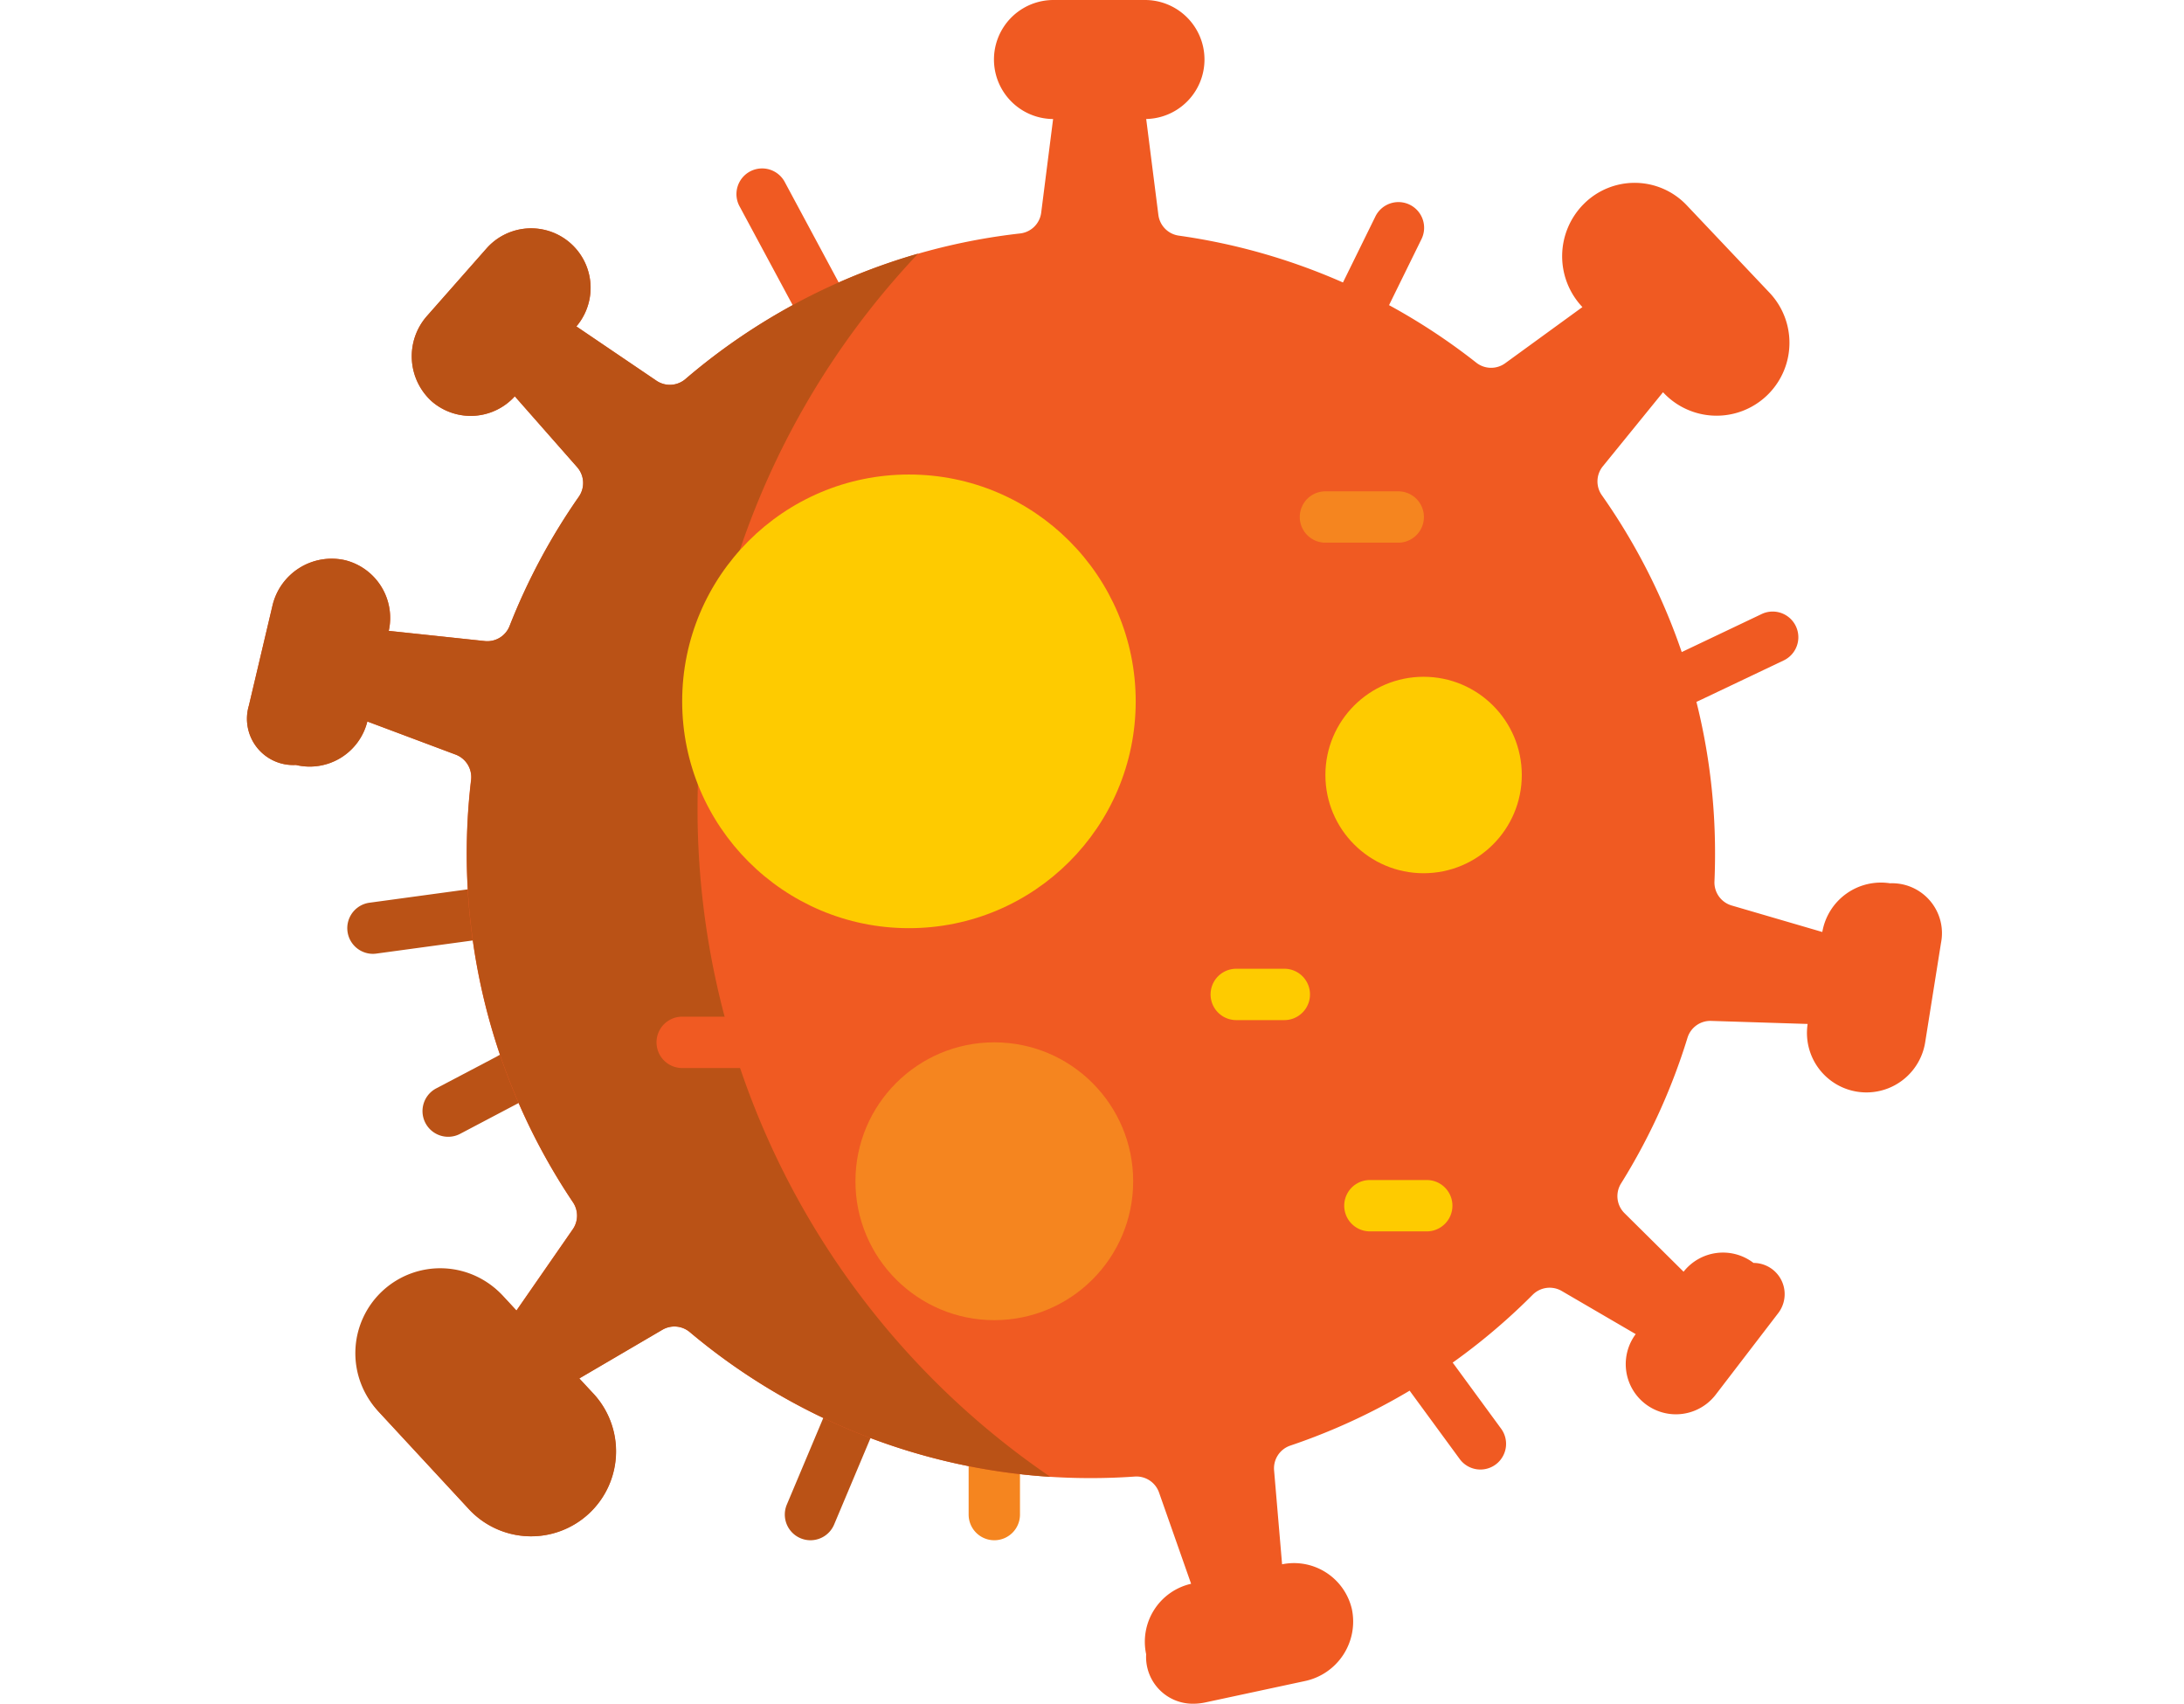 <svg xmlns="http://www.w3.org/2000/svg" width="159" height="124" viewBox="0 0 159 124">
  <g id="icon_coronavirus" data-name="icon coronavirus" transform="translate(-780 -1756)">
    <rect id="Rectangle_237" data-name="Rectangle 237" width="159" height="124" transform="translate(780 1756)" fill="none"/>
    <g id="virus_1_" data-name="virus (1)" transform="translate(796.721 1756)">
      <g id="Group_734" data-name="Group 734" transform="translate(77.902 14.737)">
        <path id="Path_541" data-name="Path 541" d="M310.657,74.007a1.87,1.87,0,0,1-1.693-2.658l2.972-6.38.017-.035,2.332-4.744a1.869,1.869,0,1,1,3.354,1.649l-2.323,4.727-2.964,6.362A1.868,1.868,0,0,1,310.657,74.007Z" transform="translate(-308.789 -59.145)" fill="#f05a22"/>
      </g>
      <g id="Group_735" data-name="Group 735" transform="translate(97.269 44.493)">
        <path id="Path_542" data-name="Path 542" d="M388.386,188.52a1.869,1.869,0,0,1-.789-3.564l7.145-3.322,6.071-2.887a1.869,1.869,0,0,1,1.605,3.375l-6.086,2.894-7.16,3.329A1.86,1.86,0,0,1,388.386,188.52Z" transform="translate(-386.516 -178.565)" fill="#f05a22"/>
      </g>
      <g id="Group_736" data-name="Group 736" transform="translate(81.334 92.074)">
        <path id="Path_543" data-name="Path 543" d="M332.289,384.4a1.867,1.867,0,0,1-1.509-.764l-3.565-4.864-.036-.051-4.289-6.283a1.869,1.869,0,0,1,3.087-2.107l4.271,6.257,3.546,4.838a1.869,1.869,0,0,1-1.505,2.974Z" transform="translate(-322.565 -369.519)" fill="#f05a22"/>
      </g>
      <g id="Group_737" data-name="Group 737" transform="translate(53.798 98.798)">
        <path id="Path_544" data-name="Path 544" d="M213.923,409.809a1.869,1.869,0,0,1-1.869-1.869v-9.566a1.869,1.869,0,1,1,3.738,0v9.566A1.869,1.869,0,0,1,213.923,409.809Z" transform="translate(-212.054 -396.505)" fill="#f5851f"/>
      </g>
      <g id="Group_738" data-name="Group 738" transform="translate(40.415 96.757)">
        <path id="Path_545" data-name="Path 545" d="M160.212,403.66a1.87,1.87,0,0,1-1.722-2.594l2.635-6.259,2.276-5.353a1.869,1.869,0,1,1,3.439,1.462l-2.274,5.347-2.632,6.253A1.87,1.87,0,0,1,160.212,403.66Z" transform="translate(-158.344 -388.315)" fill="#ba5216"/>
      </g>
      <g id="Group_739" data-name="Group 739" transform="translate(14.038 73.648)">
        <path id="Path_546" data-name="Path 546" d="M54.354,304.663a1.869,1.869,0,0,1-.872-3.523l4.376-2.3,5.313-3.018a1.869,1.869,0,1,1,1.846,3.25L59.677,302.1l-.052.029-4.4,2.318A1.859,1.859,0,0,1,54.354,304.663Z" transform="translate(-52.483 -295.574)" fill="#ba5216"/>
      </g>
      <g id="Group_740" data-name="Group 740" transform="translate(8.564 63.94)">
        <path id="Path_547" data-name="Path 547" d="M32.38,262.093a1.869,1.869,0,0,1-.25-3.721l7.039-.958,6.236-.789a1.869,1.869,0,1,1,.469,3.708l-6.219.786-7.021.955a1.828,1.828,0,0,1-.254.018Z" transform="translate(-30.514 -256.611)" fill="#ba5216"/>
      </g>
      <g id="Group_741" data-name="Group 741" transform="translate(36.876 12.22)">
        <path id="Path_548" data-name="Path 548" d="M153.053,66.421a1.869,1.869,0,0,1-1.678-1.044l-3.126-6.35L144.362,51.8a1.869,1.869,0,0,1,3.292-1.769l3.9,7.262.03.059,3.141,6.38a1.87,1.87,0,0,1-1.675,2.695Z" transform="translate(-144.139 -49.042)" fill="#f05a22"/>
      </g>
      <g id="Group_746" data-name="Group 746" transform="translate(1.279 0)">
        <path id="Path_549" data-name="Path 549" d="M120.89,64.286a3.633,3.633,0,0,1,3.7,4.331l-1.149,7.214a4.33,4.33,0,0,1-8.562-1.306l-7.029-.222a1.741,1.741,0,0,0-1.719,1.231,45.083,45.083,0,0,1-4.836,10.6,1.742,1.742,0,0,0,.252,2.163l4.3,4.261a3.653,3.653,0,0,1,5.091-.64,2.272,2.272,0,0,1,1.8,3.653l-4.55,5.933a3.652,3.652,0,0,1-5.826-4.405l-5.387-3.14a1.747,1.747,0,0,0-2.115.277,45.394,45.394,0,0,1-17.641,10.976,1.745,1.745,0,0,0-1.184,1.8l.583,6.84A4.329,4.329,0,0,1,81.7,117.12a4.426,4.426,0,0,1-3.421,5.23L71.056,123.9a4.234,4.234,0,0,1-.885.1,3.4,3.4,0,0,1-3.449-3.6,4.329,4.329,0,0,1,3.272-5.13l-2.335-6.643a1.746,1.746,0,0,0-1.767-1.161q-1.585.112-3.2.112a45.264,45.264,0,0,1-29.2-10.627,1.74,1.74,0,0,0-2-.169l-6.045,3.541.947,1.019a6.183,6.183,0,1,1-9.072,8.4l-6.466-6.982a6.182,6.182,0,0,1,9.07-8.4l.947,1.022,4.1-5.913a1.743,1.743,0,0,0,.015-1.966,45.51,45.51,0,0,1-7.418-30.738,1.752,1.752,0,0,0-1.119-1.844l-6.436-2.412a4.323,4.323,0,0,1-5.2,3.164A3.368,3.368,0,0,1,1.4,51.347l1.717-7.261a4.426,4.426,0,0,1,5.3-3.311,4.332,4.332,0,0,1,3.167,5.14l6.992.743a1.74,1.74,0,0,0,1.806-1.1,45.465,45.465,0,0,1,5.036-9.4A1.746,1.746,0,0,0,25.3,34l-4.54-5.158a4.331,4.331,0,0,1-6.027.386,4.428,4.428,0,0,1-.359-6.239l4.336-4.916a4.33,4.33,0,0,1,6.533,5.684l5.828,3.952a1.741,1.741,0,0,0,2.11-.117,45.228,45.228,0,0,1,24.359-10.6,1.744,1.744,0,0,0,1.54-1.512l.867-6.817A4.331,4.331,0,0,1,60,0h6.668a4.331,4.331,0,0,1,.057,8.661l.887,6.982A1.745,1.745,0,0,0,69.1,17.15a45.2,45.2,0,0,1,21.653,9.244,1.746,1.746,0,0,0,2.108.042l5.621-4.086a5.381,5.381,0,0,1,.1-7.505,5.224,5.224,0,0,1,7.5.1L112.1,21.3a5.305,5.305,0,0,1-7.7,7.3l-.05-.052-4.383,5.392a1.743,1.743,0,0,0-.072,2.1,45.224,45.224,0,0,1,8.243,26.106q0,1.009-.042,2a1.745,1.745,0,0,0,1.251,1.757l6.6,1.929a4.332,4.332,0,0,1,4.946-3.543Z" transform="translate(-1.279)" fill="#f05a22"/>
        <circle id="Ellipse_86" data-name="Ellipse 86" cx="10.11" cy="10.11" r="10.11" transform="translate(44.278 75.863)" fill="#f5851f"/>
        <circle id="Ellipse_87" data-name="Ellipse 87" cx="7.149" cy="7.149" r="7.149" transform="translate(78.492 49.257)" fill="#fecb00"/>
        <path id="Path_550" data-name="Path 550" d="M315.963,147.251h-5.3a1.869,1.869,0,0,1,0-3.738h5.3a1.869,1.869,0,1,1,0,3.738Z" transform="translate(-232.168 -107.754)" fill="#f5851f"/>
        <path id="Path_551" data-name="Path 551" d="M288.11,286.7h-3.5a1.869,1.869,0,0,1,0-3.738h3.5a1.869,1.869,0,1,1,0,3.738Z" transform="translate(-212.608 -212.455)" fill="#fecb00"/>
        <path id="Path_552" data-name="Path 552" d="M327.8,348.418H323.66a1.869,1.869,0,0,1,0-3.738H327.8a1.869,1.869,0,1,1,0,3.738Z" transform="translate(-241.929 -258.796)" fill="#fecb00"/>
      </g>
      <g id="Group_747" data-name="Group 747" transform="translate(1.279 16.607)">
        <path id="Path_553" data-name="Path 553" d="M34.062,108.907A58.675,58.675,0,0,1,50.123,68.5a45.345,45.345,0,0,0-16.946,9.132,1.741,1.741,0,0,1-2.11.117L25.239,73.8a4.33,4.33,0,0,0-6.533-5.684L14.37,73.034a4.428,4.428,0,0,0,.359,6.239,4.331,4.331,0,0,0,6.027-.386l4.54,5.158a1.746,1.746,0,0,1,.117,2.155,45.465,45.465,0,0,0-5.036,9.4,1.74,1.74,0,0,1-1.806,1.1l-6.992-.743a4.332,4.332,0,0,0-3.167-5.14,4.426,4.426,0,0,0-5.3,3.311L1.4,101.389a3.368,3.368,0,0,0,3.426,4.331,4.323,4.323,0,0,0,5.2-3.164l6.436,2.412a1.752,1.752,0,0,1,1.119,1.844,45.51,45.51,0,0,0,7.418,30.738,1.743,1.743,0,0,1-.015,1.966l-4.1,5.913-.947-1.022a6.182,6.182,0,1,0-9.07,8.4l6.466,6.982a6.183,6.183,0,1,0,9.072-8.4l-.947-1.019,6.045-3.541a1.74,1.74,0,0,1,2,.169A45.264,45.264,0,0,0,59.745,157.53a58.807,58.807,0,0,1-25.684-48.623Z" transform="translate(-1.279 -66.65)" fill="#ba5216"/>
      </g>
      <circle id="Ellipse_88" data-name="Ellipse 88" cx="16.509" cy="16.509" r="16.509" transform="translate(32.943 34.536)" fill="#fecb00"/>
      <g id="Group_748" data-name="Group 748" transform="translate(31.075 73.994)">
        <path id="Path_554" data-name="Path 554" d="M127.067,300.7h-4.34a1.869,1.869,0,0,1,0-3.738h4.34a1.869,1.869,0,1,1,0,3.738Z" transform="translate(-120.858 -296.961)" fill="#f05a22"/>
      </g>
    </g>
  </g>
</svg>
